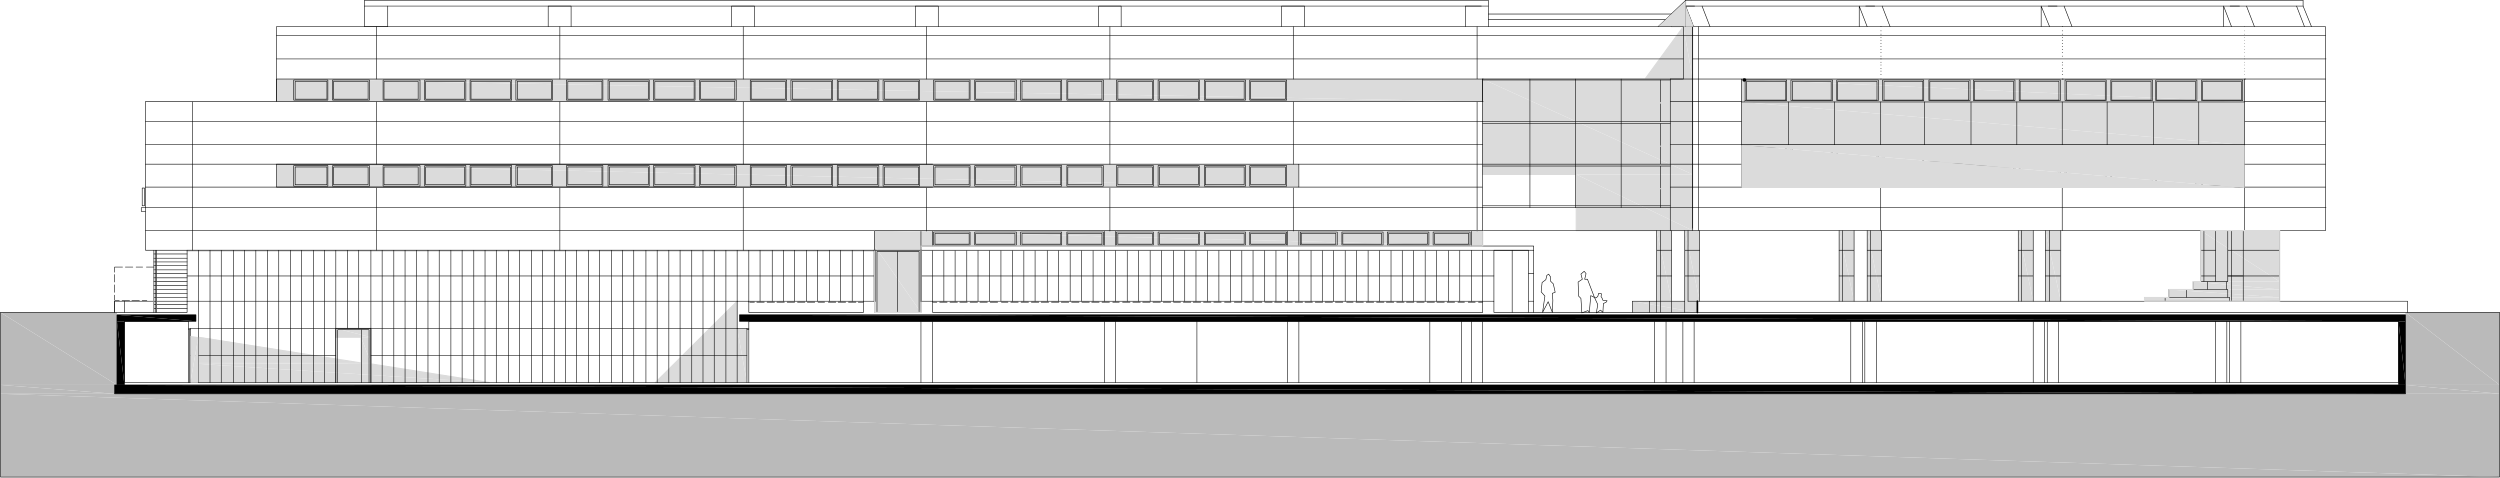<?xml version="1.0" encoding="utf-8"?>
<!-- Generator: Adobe Illustrator 27.2.0, SVG Export Plug-In . SVG Version: 6.00 Build 0)  -->
<!DOCTYPE svg PUBLIC "-//W3C//DTD SVG 1.1//EN" "http://www.w3.org/Graphics/SVG/1.1/DTD/svg11.dtd">
<svg version="1.1" id="Capa_1" xmlns:x="http://ns.adobe.com/Extensibility/1.0/" xmlns:i="http://ns.adobe.com/AdobeIllustrator/10.0/" xmlns:graph="http://ns.adobe.com/Graphs/1.0/"
	 xmlns="http://www.w3.org/2000/svg" xmlns:xlink="http://www.w3.org/1999/xlink" x="0px" y="0px" viewBox="0 0 534.5 102.1"
	 style="enable-background:new 0 0 534.5 102.1;" xml:space="preserve">
<style type="text/css">
	.st0{fill-rule:evenodd;clip-rule:evenodd;fill:#BABABA;}
	.st1{fill-rule:evenodd;clip-rule:evenodd;fill:#DBDBDB;}
	.st2{fill:none;stroke:#DBDBDB;stroke-width:0.24;stroke-linecap:round;stroke-linejoin:round;stroke-miterlimit:10;}
	.st3{fill:none;stroke:#000000;stroke-width:0.12;stroke-linecap:round;stroke-linejoin:round;stroke-miterlimit:10;}
	.st4{fill:none;stroke:#000000;stroke-width:0.36;stroke-linecap:round;stroke-linejoin:round;stroke-miterlimit:10;}
	.st5{fill:none;stroke:#000000;stroke-width:0.72;stroke-linecap:round;stroke-linejoin:round;stroke-miterlimit:10;}
	.st6{fill-rule:evenodd;clip-rule:evenodd;}
</style>
<path class="st0" d="M0.1,66.8h25H0.1z"/>
<path class="st0" d="M514.3,66.8h20.2H514.3z"/>
<polyline class="st0" points="0.1,66.8 0.1,82.3 25,82.3 "/>
<polyline class="st0" points="0.1,66.8 25,66.8 25,82.3 "/>
<polyline class="st0" points="514.3,66.8 514.3,82.3 534.4,82.3 "/>
<polyline class="st0" points="514.3,66.8 534.4,66.8 534.4,82.3 "/>
<path class="st0" d="M24.5,82.3H25H24.5z"/>
<polyline class="st0" points="0.1,82.3 0.1,84.2 24.5,84.2 "/>
<polyline class="st0" points="0.1,82.3 24.5,82.3 24.5,84.2 "/>
<polyline class="st0" points="514.3,82.3 514.3,84.2 534.4,84.2 "/>
<polyline class="st0" points="514.3,82.3 534.4,82.3 534.4,84.2 "/>
<path class="st0" d="M24.5,84.2h489.7H24.5z"/>
<polyline class="st0" points="0.1,84.2 0.1,102 534.4,102 "/>
<polyline class="st0" points="0.1,84.2 534.4,84.2 534.4,102 "/>
<polyline class="st1" points="354.2,64.4 354.2,49.3 357.4,64.4 "/>
<polyline class="st1" points="354.2,49.3 357.4,64.4 357.4,49.3 "/>
<polyline class="st1" points="360.2,64.4 360.2,49.3 363.4,64.4 "/>
<polyline class="st1" points="360.2,49.3 363.4,64.4 363.4,49.3 "/>
<polyline class="st1" points="349,66.8 349,64.4 362.9,66.8 "/>
<polyline class="st1" points="349,64.4 362.9,66.8 362.9,64.4 "/>
<polyline class="st1" points="393.2,64.4 393.2,49.3 396.4,64.4 "/>
<polyline class="st1" points="393.2,49.3 396.4,64.4 396.4,49.3 "/>
<polyline class="st1" points="399.2,64.4 399.2,49.3 402.3,64.4 "/>
<polyline class="st1" points="399.2,49.3 402.3,64.4 402.3,49.3 "/>
<polyline class="st1" points="431.5,64.4 431.5,49.3 434.7,64.4 "/>
<polyline class="st1" points="431.5,49.3 434.7,64.4 434.7,49.3 "/>
<polyline class="st1" points="437.3,64.4 437.3,49.3 440.6,64.4 "/>
<polyline class="st1" points="437.3,49.3 440.6,64.4 440.6,49.3 "/>
<path class="st1" d="M470.5,49.3h16.9H470.5z"/>
<polyline class="st1" points="470.5,49.3 470.5,60.2 487.4,60.2 "/>
<polyline class="st1" points="470.5,49.3 487.4,49.3 487.4,60.2 "/>
<path class="st1" d="M468.9,60.2h1.6H468.9z"/>
<polyline class="st1" points="468.9,60.2 468.9,61.9 487.4,61.9 "/>
<polyline class="st1" points="468.9,60.2 487.4,60.2 487.4,61.9 "/>
<path class="st1" d="M463.7,61.9h5.2H463.7z"/>
<polyline class="st1" points="463.7,61.9 463.7,63.6 487.4,63.6 "/>
<polyline class="st1" points="463.7,61.9 487.4,61.9 487.4,63.6 "/>
<path class="st1" d="M458.5,63.6h5.3H458.5z"/>
<polyline class="st1" points="458.5,63.6 458.5,64.4 487.4,64.4 "/>
<polyline class="st1" points="458.5,63.6 487.4,63.6 487.4,64.4 "/>
<path class="st1" d="M458.5,64.4h28.9H458.5z"/>
<path class="st1" d="M359.9,5.7h1.9H359.9z"/>
<polyline class="st1" points="359.9,5.7 351.7,16.9 361.9,16.9 "/>
<polyline class="st1" points="359.9,5.7 361.9,5.7 361.9,16.9 "/>
<path class="st1" d="M317,16.9h34.7H317z"/>
<polyline class="st1" points="317,16.9 317,37.3 361.9,37.3 "/>
<polyline class="st1" points="317,16.9 361.9,16.9 361.9,37.3 "/>
<path class="st1" d="M317,37.3h20H317z"/>
<polyline class="st1" points="337,37.3 337,49.3 361.9,49.3 "/>
<polyline class="st1" points="337,37.3 361.9,37.3 361.9,49.3 "/>
<path class="st1" d="M337,49.3h16.6H337z"/>
<path class="st1" d="M353.6,49.3h8.3H353.6z"/>
<polyline class="st1" points="372.3,31 372.3,21.8 479.9,31 "/>
<polyline class="st1" points="372.3,21.8 479.9,31 479.9,21.8 "/>
<polyline class="st1" points="157.6,81.8 157.6,70.2 159.7,81.8 "/>
<polyline class="st1" points="157.6,70.2 159.7,81.8 159.7,70.2 "/>
<polygon class="st2" points="357.4,5.7 357.4,3 360.4,0.1 360.4,5.7 "/>
<polygon class="st2" points="361.9,5.7 361.9,49.3 337,49.3 337,37.3 317,37.3 317,16.9 351.7,16.9 359.9,5.7 "/>
<polyline class="st3" points="534.4,66.8 319.4,66.8 319.4,64.4 317,64.4 317,64.6 "/>
<path class="st1" d="M187,49.3h130H187z"/>
<polyline class="st1" points="187,49.3 187,52.6 317,52.6 "/>
<polyline class="st1" points="187,49.3 317,49.3 317,52.6 "/>
<path class="st1" d="M196.9,52.6H317H196.9z"/>
<polyline class="st1" points="187,52.6 187,66.8 196.9,66.8 "/>
<polyline class="st1" points="187,52.6 196.9,52.6 196.9,66.8 "/>
<path class="st1" d="M187,66.8h9.8H187z"/>
<path class="st1" d="M372.3,16.9h107.6H372.3z"/>
<polyline class="st1" points="372.3,16.9 372.3,21.8 479.9,21.8 "/>
<polyline class="st1" points="372.3,16.9 479.9,16.9 479.9,21.8 "/>
<path class="st1" d="M372.3,21.8h107.6H372.3z"/>
<line class="st3" x1="316.7" y1="1.3" x2="77.9" y2="1.3"/>
<polyline class="st3" points="0.1,66.8 0.1,102 534.4,102 534.4,66.8 "/>
<path class="st1" d="M71.8,70.2h7.4H71.8z"/>
<polyline class="st1" points="71.8,70.2 71.8,72.1 79.3,72.1 "/>
<polyline class="st1" points="71.8,70.2 79.3,70.2 79.3,72.1 "/>
<path class="st1" d="M42.4,72.1h0.4H42.4z"/>
<path class="st1" d="M71.8,72.1h7.4H71.8z"/>
<path class="st1" d="M71.8,72.1h7.4H71.8z"/>
<path class="st1" d="M71.8,72.1h5.4H71.8z"/>
<polyline class="st1" points="42.4,72.1 42.4,77.6 77.2,77.6 "/>
<polyline class="st1" points="42.4,72.1 42.8,72.1 77.2,77.6 "/>
<polyline class="st1" points="77.2,72.1 77.2,77.6 79.3,77.6 "/>
<polyline class="st1" points="77.2,72.1 79.3,72.1 79.3,77.6 "/>
<polyline class="st1" points="42.4,77.6 42.4,77.8 79.3,77.8 "/>
<polyline class="st1" points="42.4,77.6 79.3,77.6 79.3,77.8 "/>
<polyline class="st1" points="42.4,77.8 42.4,81.8 104.6,81.8 "/>
<polyline class="st1" points="42.4,77.8 79.3,77.8 104.6,81.8 "/>
<path class="st1" d="M42.4,81.8h62.2H42.4z"/>
<polygon class="st2" points="79.3,77.8 104.6,81.8 42.4,81.8 42.4,72.1 77.2,77.6 77.2,72.1 71.8,72.1 71.8,70.2 79.3,70.2 "/>
<line class="st3" x1="318.2" y1="0.1" x2="77.9" y2="0.1"/>
<polygon class="st2" points="187,53.5 186.8,53.7 40,53.7 40,53.5 "/>
<path class="st1" d="M40,53.5h147H40z"/>
<polyline class="st1" points="40,53.5 40,53.7 186.8,53.7 "/>
<polyline class="st1" points="40,53.5 187,53.5 186.8,53.7 "/>
<path class="st1" d="M40,53.7h146.8H40z"/>
<line class="st3" x1="187" y1="49.3" x2="31.1" y2="49.3"/>
<polygon class="st2" points="157.6,64.4 157.6,81.8 140.1,81.8 "/>
<polyline class="st1" points="157.6,64.4 140.1,81.8 157.6,81.8 "/>
<path class="st1" d="M140.1,81.8h17.5H140.1z"/>
<path class="st3" d="M41.2,21.8v31.7 M24.5,64.4v2.4"/>
<line class="st4" x1="196.9" y1="64.4" x2="196.9" y2="53.5"/>
<line class="st3" x1="514.7" y1="64.4" x2="362.9" y2="64.4"/>
<polygon class="st3" points="359.9,5.7 497.2,5.7 497.2,49.3 361.9,49.3 361.9,5.7 "/>
<path class="st3" d="M357.4,4.2h-39.2 M357.4,3h-39.2 M357.1,17.1H317 M317,49.3h44.9 M360.4,1.3h132 M360.4,0.1h132"/>
<polygon class="st3" points="329.8,66.8 331,64.5 331.9,66.8 332,64.2 331.9,62.7 332.5,62.5 332.1,60.7 331.5,60.1 331.5,59.2 
	331.1,58.6 330.7,58.9 330.5,59.8 329.7,60.4 329.5,62.4 330.3,63.3 "/>
<polyline class="st3" points="327.9,66.8 327.9,53.5 196.9,53.5 "/>
<polygon class="st3" points="340.9,63.6 341.6,65.1 341.3,66.9 342.2,66.3 342.7,66.8 342.8,64.9 343.4,64.6 343.6,64.3 342.7,64.2 
	342.5,63.7 342.3,63.4 342.4,62.8 341.8,62.7 341.6,63.4 341.2,63.7 "/>
<polygon class="st3" points="338.7,58 338,58.6 338.3,59.7 337.4,60.3 337.5,63.3 338,63.8 338.2,66.9 339.5,66.4 339.8,66.8 
	340.1,63.2 340.9,63.6 339.4,59.7 338.8,59.7 339.1,58.5 "/>
<line class="st3" x1="361.9" y1="5.7" x2="361.9" y2="48.8"/>
<line class="st4" x1="362.9" y1="64.4" x2="362.9" y2="66.8"/>
<line class="st5" x1="372.9" y1="17.1" x2="373" y2="17.1"/>
<line class="st3" x1="372.9" y1="21.6" x2="373" y2="21.6"/>
<polyline class="st3" points="360.4,0.1 357.4,3 357.4,5.7 "/>
<path class="st3" d="M402.1,15.9h0.1 M402.1,15.2h0.1 M402.1,14.6h0.1 M402.1,13.9h0.1 M402.1,13.3h0.1 M402.1,12.6h0.1 M402.1,12
	h0.1 M402.1,11.2h0.1 M402.1,10.6h0.1 M402.1,9.9h0.1 M402.1,9.3h0.1 M402.1,8.6h0.1 M402.1,8h0.1 M402.1,7.3h0.1 M402.1,6.6h0.1
	 M402.1,5.7h0.1 M360.4,5.7V0.1"/>
<line class="st3" x1="402.1" y1="16.9" x2="402.2" y2="16.9"/>
<line class="st3" x1="514.7" y1="64.4" x2="514.7" y2="66.8"/>
<polyline class="st3" points="26.6,66.8 26.6,64.4 24.5,64.4 24.5,66.8 "/>
<path class="st3" d="M182.2,64.4V53.5 M179.7,64.4V53.5 M177.3,64.4V53.5 M174.8,64.4V53.5 M172.4,64.4V53.5 M169.9,64.4V53.5
	 M167.5,64.4V53.5 M165.1,64.4V53.5 M162.5,64.4V53.5 M160.1,64.4V53.5 M157.6,64.4V53.5 M155.2,81.8V53.5 M152.7,81.8V53.5
	 M150.3,81.8V53.5 M147.9,81.8V53.5 M145.4,81.8V53.5 M143,81.8V53.5 M140.5,81.8V53.5 M138.1,81.8V53.5 M135.5,81.8V53.5
	 M133.1,81.8V53.5 M130.7,81.8V53.5 M128.2,81.8V53.5 M125.8,81.8V53.5 M123.3,81.8V53.5 M120.9,81.8V53.5 M118.5,81.8V53.5
	 M116,81.8V53.5 M113.6,81.8V53.5 M111.1,81.8V53.5 M108.7,81.8V53.5 M106.1,81.8V53.5 M103.7,81.8V53.5 M101.3,81.8V53.5
	 M98.8,81.8V53.5 M96.4,81.8V53.5 M93.9,81.8V53.5 M91.5,81.8V53.5 M89,81.8V53.5 M86.6,81.8V53.5 M84.2,81.8V53.5 M81.7,81.8V53.5
	 M79.3,81.8V53.5 M76.7,70.2V53.5 M74.3,70.2V53.5 M71.8,81.8V53.5 M69.4,81.8V53.5 M67,81.8V53.5 M64.5,81.8V53.5 M62.1,81.8V53.5
	 M59.6,81.8V53.5 M57.2,81.8V53.5 M54.7,81.8V53.5 M52.3,81.8V53.5 M49.9,81.8V53.5 M47.3,81.8V53.5 M44.9,81.8V53.5 M42.4,64.4
	V53.5 M32.7,64.4h-6.1"/>
<path class="st3" d="M184.6,64.4V53.5V64.4z"/>
<path class="st3" d="M223.9,64.4V53.6 M221.3,64.4V53.6 M218.9,64.4V53.6 M216.5,64.4V53.6 M214,64.4V53.6 M211.6,64.4V53.6
	 M209.1,64.4V53.6 M206.7,64.4V53.6 M204.2,64.4V53.6 M201.8,64.4V53.6 M199.4,64.4V53.6"/>
<line class="st4" x1="187" y1="64.4" x2="187" y2="53.5"/>
<path class="st3" d="M317,64.4V53.5 M314.6,64.4V53.5 M312.1,64.4V53.6 M309.7,64.4V53.6 M307.1,64.4V53.6 M304.7,64.4V53.6
	 M302.2,64.4V53.6 M299.8,64.4V53.6 M297.4,64.4V53.6 M294.9,64.4V53.6 M292.5,64.4V53.6 M290,64.4V53.6 M287.6,64.4V53.6
	 M285.1,64.4V53.6 M282.7,64.4V53.6 M280.3,64.4V53.6 M277.7,64.4V53.6 M275.3,64.4V53.6 M272.8,64.4V53.6 M270.4,64.4V53.6
	 M267.9,64.4V53.6 M265.5,64.4V53.6 M263.1,64.4V53.6 M260.6,64.4V53.6 M258.2,64.4V53.6 M255.7,64.4V53.6 M253.3,64.4V53.6
	 M250.9,64.4V53.6 M248.3,64.4V53.6 M245.9,64.4V53.6 M243.4,64.4V53.6 M241,64.4V53.6 M238.5,64.4V53.6 M236.1,64.4V53.6
	 M233.7,64.4V53.6 M231.2,64.4V53.6 M228.8,64.4V53.6 M226.3,64.4V53.6"/>
<polyline class="st3" points="319.4,64.4 319.4,53.5 326.8,53.5 326.8,66.8 "/>
<path class="st3" d="M187,59H40 M317,16.9h0.1 M317,21.7h0.1 M159.7,76H79.3 M327.9,58.5h-1.1 M157.6,70.2H42.4 M157.6,64.4H42.4
	 M317,44.4H31.1"/>
<polyline class="st3" points="79.3,81.8 79.3,70.2 71.8,70.2 71.8,81.8 "/>
<line class="st3" x1="71.8" y1="76" x2="40.7" y2="76"/>
<polyline class="st3" points="78.9,81.8 78.9,70.5 72.2,70.5 72.2,81.8 "/>
<line class="st3" x1="77.3" y1="70.5" x2="77.3" y2="81.8"/>
<polyline class="st3" points="196.5,66.8 196.5,53.8 187.5,53.8 187.5,66.8 "/>
<line class="st3" x1="191.9" y1="53.8" x2="191.9" y2="66.8"/>
<polyline class="st3" points="160.1,64.6 160.1,64.4 157.6,64.4 157.6,70.2 "/>
<path class="st3" d="M181.4,64.6h1.6 M179.2,64.6h1.6 M177.1,64.6h1.6 M174.9,64.6h1.4 M172.6,64.6h1.6 M170.5,64.6h1.6 M168.3,64.6
	h1.6 M166.1,64.6h1.6 M164,64.6h1.6 M161.8,64.6h1.6 M160.3,64.6h1 M160.1,64.4h24.5"/>
<line class="st3" x1="183.5" y1="64.6" x2="184.5" y2="64.6"/>
<polyline class="st3" points="196.9,49.4 196.9,53.5 187,53.5 "/>
<polyline class="st3" points="199.4,64.6 199.4,64.4 196.9,64.4 196.9,66.8 187,66.8 187,64.4 184.6,64.4 184.6,64.6 "/>
<path class="st3" d="M202.5,64.6h-1.6 M204.7,64.6h-1.6 M206.8,64.6h-1.6 M209,64.6h-1.6 M211.1,64.6h-1.6 M213.3,64.6h-1.6
	 M215.5,64.6h-1.4 M217.7,64.6h-1.6 M219.9,64.6h-1.6 M222.1,64.6h-1.6 M224.2,64.6h-1.6 M226.4,64.6h-1.6 M228.5,64.6h-1.6
	 M230.7,64.6h-1.6 M232.9,64.6h-1.6 M235,64.6h-1.6 M237.2,64.6h-1.6 M239.3,64.6h-1.4 M241.6,64.6H240 M243.8,64.6h-1.6
	 M245.9,64.6h-1.6 M248.1,64.6h-1.6 M250.3,64.6h-1.6 M252.4,64.6h-1.5 M254.6,64.6H253 M256.7,64.6h-1.6 M258.9,64.6h-1.6
	 M261.1,64.6h-1.6 M263.2,64.6h-1.4 M265.5,64.6h-1.6 M267.7,64.6h-1.6 M269.8,64.6h-1.6 M272,64.6h-1.6 M274.1,64.6h-1.6
	 M276.3,64.6h-1.6 M278.5,64.6h-1.6 M280.6,64.6H279 M282.8,64.6h-1.6 M284.9,64.6h-1.6 M287.1,64.6h-1.6 M289.3,64.6h-1.4
	 M291.5,64.6h-1.6 M293.7,64.6h-1.6 M295.9,64.6h-1.6 M298,64.6h-1.6 M300.2,64.6h-1.6 M302.3,64.6h-1.6 M304.5,64.6h-1.6
	 M306.7,64.6h-1.6 M308.8,64.6h-1.6 M311,64.6h-1.6 M313.1,64.6h-1.4 M315.4,64.6h-1.5 M316.9,64.6h-0.8 M315.8,21.8v27.6 M317,52.6
	v-3.4 M199.4,64.4H317"/>
<line class="st3" x1="200.3" y1="64.6" x2="199.5" y2="64.6"/>
<path class="st3" d="M440.9,15.9h0.1 M440.9,15.2h0.1 M440.9,14.6h0.1 M440.9,13.9h0.1 M440.9,13.3h0.1 M440.9,12.6h0.1 M440.9,12
	h0.1 M440.9,11.2h0.1 M440.9,10.6h0.1 M440.9,9.9h0.1 M440.9,9.3h0.1 M440.9,8.6h0.1 M440.9,8h0.1 M440.9,7.3h0.1 M440.9,6.6h0.1
	 M440.9,5.7h0.1 M402.1,21.8V31 M402.1,40.2v9.1 M357.1,40h15.2 M361.9,12.6h135.4 M357.1,16.9h15.2 M357.1,21.7h15.2 M357.1,26
	h15.2 M357.1,30.9h122.8 M357.1,35.1h15.2 M357.1,44.4h140.2 M327.9,64.4h-1.1 M319.4,59H196.9 M355,40.5v3.8 M346.6,16.9v27.5
	 M336.8,16.9v27.5 M327.1,16.9v27.5 M317,44h40.1 M317,44.4h40.1 M355,35.5v4.7 M355,31.4v3.7 M317,35.5h40.1 M317,35.1h40.1
	 M355,26.4v4.7 M355,22.2V26 M317,26.4h40.1 M317,26h40.1 M355,17.1v4.7 M315.8,5.7v11.2"/>
<line class="st3" x1="440.9" y1="16.9" x2="441.1" y2="16.9"/>
<path class="st3" d="M479.9,15.9L479.9,15.9 M479.9,15.2L479.9,15.2 M479.9,14.6L479.9,14.6 M479.9,13.9L479.9,13.9 M479.9,13.3
	L479.9,13.3 M479.9,12.6L479.9,12.6 M479.9,12L479.9,12 M479.9,11.2L479.9,11.2 M479.9,10.6L479.9,10.6 M479.9,9.9L479.9,9.9
	 M479.9,9.3L479.9,9.3 M479.9,8.6L479.9,8.6 M479.9,8L479.9,8 M479.9,7.3L479.9,7.3 M479.9,6.6L479.9,6.6 M479.9,5.7L479.9,5.7
	 M363.1,5.7v43.6 M440.9,21.8V31 M440.9,40.2v9.1"/>
<line class="st3" x1="479.9" y1="16.9" x2="480.1" y2="16.9"/>
<line class="st3" x1="479.9" y1="40.2" x2="479.9" y2="49.2"/>
<rect x="372.3" y="16.9" class="st3" width="107.6" height="4.9"/>
<rect x="373.1" y="17.1" class="st3" width="8.9" height="4.4"/>
<rect x="373.4" y="17.4" class="st3" width="8.4" height="4"/>
<rect x="470.7" y="17.1" class="st3" width="8.8" height="4.4"/>
<rect x="460.9" y="17.1" class="st3" width="8.8" height="4.4"/>
<rect x="461.1" y="17.4" class="st3" width="8.3" height="4"/>
<rect x="470.9" y="17.4" class="st3" width="8.3" height="4"/>
<rect x="441.5" y="17.1" class="st3" width="8.8" height="4.4"/>
<rect x="451.3" y="17.1" class="st3" width="8.9" height="4.4"/>
<rect x="451.5" y="17.4" class="st3" width="8.4" height="4"/>
<rect x="441.8" y="17.4" class="st3" width="8.3" height="4"/>
<rect x="431.7" y="17.1" class="st3" width="8.8" height="4.4"/>
<rect x="421.9" y="17.1" class="st3" width="8.9" height="4.4"/>
<rect x="422.1" y="17.4" class="st3" width="8.4" height="4"/>
<rect x="431.9" y="17.4" class="st3" width="8.3" height="4"/>
<rect x="402.5" y="17.1" class="st3" width="8.8" height="4.4"/>
<rect x="412.4" y="17.1" class="st3" width="8.8" height="4.4"/>
<rect x="412.6" y="17.4" class="st3" width="8.3" height="4"/>
<rect x="402.8" y="17.4" class="st3" width="8.3" height="4"/>
<rect x="392.7" y="17.1" class="st3" width="8.9" height="4.4"/>
<rect x="382.9" y="17.1" class="st3" width="8.9" height="4.4"/>
<rect x="383.2" y="17.4" class="st3" width="8.3" height="4"/>
<rect x="392.9" y="17.4" class="st3" width="8.4" height="4"/>
<path class="st3" d="M372.9,39.9h0.1 M372.9,35.5h0.1 M479.9,40h17.3 M479.9,21.7h17.3 M479.9,16.9h17.3"/>
<rect x="372.3" y="31" class="st3" width="107.6" height="9.1"/>
<rect x="373.1" y="35.4" class="st3" width="8.9" height="4.6"/>
<rect x="373.4" y="35.7" class="st3" width="8.4" height="4"/>
<rect x="470.7" y="35.4" class="st3" width="8.8" height="4.6"/>
<rect x="460.9" y="35.4" class="st3" width="8.8" height="4.6"/>
<rect x="461.1" y="35.7" class="st3" width="8.3" height="4"/>
<rect x="470.9" y="35.7" class="st3" width="8.3" height="4"/>
<rect x="441.5" y="35.4" class="st3" width="8.8" height="4.6"/>
<rect x="451.3" y="35.4" class="st3" width="8.9" height="4.6"/>
<rect x="451.5" y="35.7" class="st3" width="8.4" height="4"/>
<rect x="441.8" y="35.7" class="st3" width="8.3" height="4"/>
<rect x="431.7" y="35.4" class="st3" width="8.8" height="4.6"/>
<rect x="421.9" y="35.4" class="st3" width="8.9" height="4.6"/>
<rect x="422.1" y="35.7" class="st3" width="8.4" height="4"/>
<rect x="431.9" y="35.7" class="st3" width="8.3" height="4"/>
<rect x="402.5" y="35.4" class="st3" width="8.8" height="4.6"/>
<rect x="412.4" y="35.4" class="st3" width="8.8" height="4.6"/>
<rect x="412.6" y="35.7" class="st3" width="8.3" height="4"/>
<rect x="402.8" y="35.7" class="st3" width="8.3" height="4"/>
<rect x="392.7" y="35.4" class="st3" width="8.9" height="4.6"/>
<rect x="382.9" y="35.4" class="st3" width="8.9" height="4.6"/>
<rect x="383.2" y="35.7" class="st3" width="8.3" height="4"/>
<rect x="392.9" y="35.7" class="st3" width="8.4" height="4"/>
<path class="st3" d="M470.1,21.8V31 M450.5,21.8V31 M460.4,21.8V31 M431.2,21.8V31 M411.5,21.8V31 M421.4,21.8V31 M382.4,21.8V31
	 M392.2,21.8V31 M372.3,21.8V31 M479.9,26h17.3 M479.9,30.9h17.3 M479.9,21.8V31 M479.9,35.1h17.3"/>
<polyline class="st3" points="31.1,44.4 30.2,44.4 30.2,45.2 31.1,45.2 "/>
<rect x="30.4" y="40.2" class="st3" width="0.5" height="3.8"/>
<polygon class="st3" points="514.3,67.3 514.3,84.2 24.5,84.2 24.5,82.3 25,82.3 25,67.3 41.9,67.3 41.9,68.7 26.6,68.7 26.6,82.3 
	512.8,82.3 512.8,68.7 158.1,68.7 158.1,67.3 "/>
<polyline class="st3" points="42.4,70.2 40.3,70.2 40.3,68.7 26.6,68.7 26.6,81.8 42.4,81.8 "/>
<polyline class="st3" points="42.4,70.2 42.4,64.4 40,64.4 40,66.8 0.1,66.8 "/>
<polyline class="st3" points="40.3,70.2 40.3,70.5 40.7,70.5 40.7,70.2 "/>
<path class="st3" d="M42.4,70.2v11.6 M40.7,70.5v11.3 M40.5,70.5v11.3 M40.3,70.5v11.3"/>
<polyline class="st3" points="160.1,64.6 160.1,66.8 184.6,66.8 184.6,64.6 "/>
<polyline class="st3" points="199.4,64.6 199.4,66.8 317,66.8 317,64.6 "/>
<polyline class="st3" points="157.6,70.2 160.1,70.2 160.1,68.7 512.8,68.7 512.8,81.8 42.4,81.8 "/>
<polyline class="st3" points="159.7,70.2 159.7,70.5 160.1,70.5 160.1,70.2 "/>
<path class="st3" d="M354.2,64.4H349 M352.7,64.4v2.4 M349,64.4v2.4 M362.9,64.4h-2 M437.3,53.5h3.2 M487.4,49.3v15.1 M476.3,59h11
	 M437.3,59h3.2 M438.2,64.4V49.3 M437.3,64.4V49.3 M312.5,81.8V68.7 M305.7,81.8V68.7 M255.9,81.8V68.7 M476.1,81.8V68.7
	 M473.7,81.8V68.7 M479.1,81.8V68.7 M476.7,81.8V68.7 M437.1,81.8V68.7 M434.7,81.8V68.7 M440.1,81.8V68.7 M437.7,81.8V68.7
	 M398.2,81.8V68.7 M395.7,81.8V68.7 M401.2,81.8V68.7 M398.7,81.8V68.7 M362.2,81.8V68.7 M359.8,81.8V68.7 M356.2,81.8V68.7
	 M353.7,81.8V68.7 M317,81.8V68.7 M314.6,81.8V68.7 M277.7,81.8V68.7 M275.3,81.8V68.7 M199.4,81.8V68.7 M196.9,81.8V68.7
	 M238.5,81.8V68.7 M236.1,81.8V68.7 M157.6,70.2v11.6 M160.1,70.5v11.3 M159.7,70.5v11.3"/>
<polyline class="st1" points="40.7,71.8 40.7,81.8 42.4,72.1 "/>
<polyline class="st1" points="40.7,81.8 42.4,72.1 42.4,81.8 "/>
<line class="st3" x1="360.2" y1="64.4" x2="354.2" y2="64.4"/>
<polyline class="st3" points="196.9,53.5 196.9,52.6 327.9,52.6 327.9,53.5 "/>
<rect x="296.9" y="49.9" class="st3" width="8.3" height="2.3"/>
<rect x="296.6" y="49.6" class="st3" width="8.9" height="2.8"/>
<rect x="306.7" y="49.9" class="st3" width="7.3" height="2.3"/>
<rect x="306.4" y="49.6" class="st3" width="7.9" height="2.8"/>
<line class="st3" x1="314.6" y1="52.6" x2="314.6" y2="49.4"/>
<rect x="287.1" y="49.9" class="st3" width="8.3" height="2.3"/>
<rect x="286.9" y="49.6" class="st3" width="8.8" height="2.8"/>
<rect x="278.2" y="49.9" class="st3" width="7.4" height="2.3"/>
<rect x="278" y="49.6" class="st3" width="7.9" height="2.8"/>
<line class="st3" x1="277.7" y1="52.6" x2="277.7" y2="49.4"/>
<rect x="257.7" y="49.9" class="st3" width="8.3" height="2.3"/>
<rect x="257.5" y="49.6" class="st3" width="8.8" height="2.8"/>
<rect x="267.4" y="49.9" class="st3" width="7.4" height="2.3"/>
<rect x="267.2" y="49.6" class="st3" width="7.9" height="2.8"/>
<line class="st3" x1="275.3" y1="52.6" x2="275.3" y2="49.4"/>
<rect x="247.9" y="49.9" class="st3" width="8.3" height="2.3"/>
<rect x="247.6" y="49.6" class="st3" width="8.8" height="2.8"/>
<rect x="239" y="49.9" class="st3" width="7.4" height="2.3"/>
<rect x="238.7" y="49.6" class="st3" width="7.9" height="2.8"/>
<line class="st3" x1="238.5" y1="52.6" x2="238.5" y2="49.4"/>
<rect x="218.5" y="49.9" class="st3" width="8.3" height="2.3"/>
<rect x="218.2" y="49.6" class="st3" width="8.8" height="2.8"/>
<rect x="228.3" y="49.9" class="st3" width="7.3" height="2.3"/>
<rect x="228.1" y="49.6" class="st3" width="7.8" height="2.8"/>
<line class="st3" x1="236.1" y1="52.6" x2="236.1" y2="49.4"/>
<rect x="208.6" y="49.9" class="st3" width="8.4" height="2.3"/>
<rect x="208.4" y="49.6" class="st3" width="8.9" height="2.8"/>
<rect x="199.9" y="49.9" class="st3" width="7.3" height="2.3"/>
<rect x="199.6" y="49.6" class="st3" width="7.8" height="2.8"/>
<line class="st3" x1="199.4" y1="52.6" x2="199.4" y2="49.4"/>
<path class="st6" d="M25,67.3h16.9H25z"/>
<path class="st6" d="M158.1,67.3h356.2H158.1z"/>
<polyline class="st6" points="25,67.3 25,68.7 41.9,68.7 "/>
<polyline class="st6" points="25,67.3 41.9,67.3 41.9,68.7 "/>
<polyline class="st6" points="158.1,67.3 158.1,68.7 514.3,68.7 "/>
<polyline class="st6" points="158.1,67.3 514.3,67.3 514.3,68.7 "/>
<path class="st6" d="M26.6,68.7h15.3H26.6z"/>
<path class="st6" d="M158.1,68.7h354.7H158.1z"/>
<polyline class="st6" points="25,68.7 25,82.3 26.6,82.3 "/>
<polyline class="st6" points="25,68.7 26.6,68.7 26.6,82.3 "/>
<polyline class="st6" points="512.8,68.7 512.8,82.3 514.3,82.3 "/>
<polyline class="st6" points="512.8,68.7 514.3,68.7 514.3,82.3 "/>
<path class="st6" d="M24.5,82.3H25H24.5z"/>
<path class="st6" d="M26.6,82.3h486.2H26.6z"/>
<polyline class="st6" points="24.5,82.3 24.5,84.2 514.3,84.2 "/>
<polyline class="st6" points="24.5,82.3 514.3,82.3 514.3,84.2 "/>
<path class="st6" d="M24.5,84.2h489.7H24.5z"/>
<line class="st3" x1="372.3" y1="35.1" x2="479.9" y2="35.1"/>
<rect x="373.1" y="31.3" class="st3" width="8.9" height="3.6"/>
<rect x="373.4" y="31.5" class="st3" width="8.4" height="3.1"/>
<rect x="470.7" y="31.3" class="st3" width="8.8" height="3.6"/>
<rect x="460.9" y="31.3" class="st3" width="8.8" height="3.6"/>
<rect x="461.1" y="31.5" class="st3" width="8.3" height="3.1"/>
<rect x="470.9" y="31.5" class="st3" width="8.3" height="3.1"/>
<rect x="441.5" y="31.3" class="st3" width="8.8" height="3.6"/>
<rect x="451.3" y="31.3" class="st3" width="8.9" height="3.6"/>
<rect x="451.5" y="31.5" class="st3" width="8.4" height="3.1"/>
<rect x="441.8" y="31.5" class="st3" width="8.3" height="3.1"/>
<rect x="431.7" y="31.3" class="st3" width="8.8" height="3.6"/>
<rect x="421.9" y="31.3" class="st3" width="8.9" height="3.6"/>
<rect x="422.1" y="31.5" class="st3" width="8.4" height="3.1"/>
<rect x="431.9" y="31.5" class="st3" width="8.3" height="3.1"/>
<rect x="402.5" y="31.3" class="st3" width="8.8" height="3.6"/>
<rect x="412.4" y="31.3" class="st3" width="8.8" height="3.6"/>
<rect x="412.6" y="31.5" class="st3" width="8.3" height="3.1"/>
<rect x="402.8" y="31.5" class="st3" width="8.3" height="3.1"/>
<rect x="392.7" y="31.3" class="st3" width="8.9" height="3.6"/>
<rect x="382.9" y="31.3" class="st3" width="8.9" height="3.6"/>
<rect x="383.2" y="31.5" class="st3" width="8.3" height="3.1"/>
<rect x="392.9" y="31.5" class="st3" width="8.4" height="3.1"/>
<path class="st3" d="M402.4,1.3l1.7,4.4 M40,64.4V53.5 M357.1,49.3V16.9"/>
<polyline class="st3" points="397.5,5.7 397.5,1.3 399.2,5.7 "/>
<path class="st3" d="M363.9,1.3l1.7,4.4 M398.9,1.3h1.9"/>
<polyline class="st3" points="360.4,5.7 360.4,1.3 362.1,5.7 "/>
<path class="st3" d="M32.9,63.6h0.4 M33.5,64.4H40 M32.9,64.4h0.4 M33.5,65.1H40 M32.9,65.1h0.4 M33.5,66H40 M32.9,53.5v13.3
	 M33.3,53.5v13.3 M33.5,53.5v13.3 M32.9,66h0.4 M360.4,0.1l-5.9,5.6 M360.4,1.3h1.9"/>
<polyline class="st1" points="354.5,5.7 360.4,5.7 360.4,0.1 "/>
<path class="st3" d="M32.9,61h0.4 M33.5,61.9H40 M32.9,61.9h0.4 M33.5,62.7H40 M32.9,62.7h0.4"/>
<polygon class="st2" points="187,49.3 187,66.8 196.9,66.8 196.9,52.6 317,52.6 317,49.3 "/>
<path class="st3" d="M33.5,60.2H40 M32.9,60.2h0.4 M33.5,61H40"/>
<path class="st1" d="M372.3,31h107.6H372.3z"/>
<polyline class="st1" points="372.3,31 372.3,40.2 479.9,40.2 "/>
<polyline class="st1" points="372.3,31 479.9,31 479.9,40.2 "/>
<path class="st1" d="M372.3,40.2h107.6H372.3z"/>
<path class="st3" d="M27.7,64.2h-1.6 M29.8,64.2h-1.6 M31.4,64.2h-1 M33.5,54.3H40 M32.9,54.3h0.4 M33.5,55.2H40 M32.9,55.2h0.4
	 M33.5,56H40 M32.9,56h0.4 M33.5,56.8H40 M32.9,56.8h0.4 M33.5,57.7H40 M32.9,57.7h0.4 M33.5,58.5H40 M32.9,58.5h0.4 M33.5,59.4H40
	 M32.9,59.4h0.4"/>
<polyline class="st3" points="25.5,64.2 24.5,64.2 24.5,63.1 "/>
<path class="st3" d="M24.5,60.3v-1.6 M24.5,62.5v-1.6"/>
<polyline class="st3" points="24.5,58.2 24.5,57.1 26.2,57.1 "/>
<path class="st3" d="M29.1,57.1h1.4 M26.8,57.1h1.6"/>
<line class="st3" x1="31.3" y1="57.1" x2="32.9" y2="57.1"/>
<path class="st3" d="M393.2,64.4V49.3 M402.3,64.4V49.3 M399.2,53.5h3.1 M399.2,59h3.1 M399.9,64.4V49.3 M399.2,64.4V49.3
	 M434.7,64.4V49.3 M431.5,53.5h3.2 M431.5,59h3.2 M432.2,64.4V49.3 M431.5,64.4V49.3 M440.6,64.4V49.3"/>
<polyline class="st1" points="360.4,1.3 362.1,5.7 360.4,5.7 "/>
<path class="st3" d="M33.5,63.6H40 M323.3,53.5v13.3 M468.9,60.2v1.7 M463.7,61.9v1.7 M458.5,63.6v0.8 M476.3,60.2V49.3 M476.7,63.6
	v0.8 M476.3,60.2h-7.4 M476.3,61.9h-12.6 M476.7,63.6h-18.2 M476,60.2v1.7 M472,60.2v1.7 M467.5,61.9v1.7 M462.9,63.6v0.8
	 M473.7,60.2V49.3 M470.5,53.5h3.2 M470.5,59h3.2 M471.2,60.2V49.3 M470.5,60.2V49.3 M479.6,64.4V49.3 M476.3,53.5h11 M476.3,59h3.2
	 M477.1,64.4V49.3 M476.3,63.6v-1.7 M357.4,66.8V49.3 M354.2,53.5h3.2 M354.2,59h3.2 M355,66.8V49.3 M354.2,66.8V49.3 M363.4,64.4
	V49.3 M360.2,53.5h3.2 M360.2,59h3.2 M360.9,64.4V49.3 M360.2,66.8V49.3 M396.4,64.4V49.3 M393.2,53.5h3.2 M393.2,59h3.2"/>
<polygon class="st2" points="458.5,63.6 463.7,63.6 463.7,61.9 468.9,61.9 468.9,60.2 470.5,60.2 470.5,49.3 487.4,49.3 487.4,64.4 
	458.5,64.4 "/>
<polyline class="st3" points="313.3,5.7 313.3,1.3 318.2,1.3 318.2,5.7 "/>
<path class="st3" d="M441.3,1.3l1.7,4.4 M318.2,1.3V0.1"/>
<polyline class="st3" points="436.4,5.7 436.4,1.3 438.2,5.7 "/>
<path class="st3" d="M480.3,1.3l1.7,4.4 M437.9,1.3h1.9"/>
<polyline class="st3" points="475.4,5.7 475.4,1.3 477.1,5.7 "/>
<path class="st3" d="M317,21.7v-4.8 M492.4,1.3V0.1 M491,1.3l1.7,4.4 M492.4,1.3l1.8,4.4 M476.8,1.3h2"/>
<path class="st1" d="M59.1,16.9H317H59.1z"/>
<polyline class="st1" points="59.1,16.9 59.1,21.7 317,21.7 "/>
<polyline class="st1" points="59.1,16.9 317,16.9 317,21.7 "/>
<path class="st1" d="M59.1,21.7H317H59.1z"/>
<path class="st1" d="M59.1,35.1h218.6H59.1z"/>
<polyline class="st1" points="59.1,35.1 59.1,40 277.7,40 "/>
<polyline class="st1" points="59.1,35.1 277.7,35.1 277.7,40 "/>
<path class="st1" d="M59.1,40h218.6H59.1z"/>
<rect x="59.1" y="35.1" class="st3" width="218.6" height="4.9"/>
<path class="st3" d="M80.5,21.8v13.3 M80.5,40.2v13.3"/>
<polyline class="st3" points="77.9,0.1 77.9,5.7 82.9,5.7 82.9,1.3 "/>
<polyline class="st3" points="117.2,5.7 117.2,1.3 122.1,1.3 122.1,5.7 "/>
<path class="st3" d="M393.9,64.4V49.3 M317,26H31.1 M317,30.9H31.1 M199.4,35.1H31.1 M199.4,40H31.1"/>
<rect x="81.9" y="35.4" class="st3" width="7.9" height="4.4"/>
<rect x="82.1" y="35.7" class="st3" width="7.3" height="3.8"/>
<rect x="90.8" y="35.4" class="st3" width="8.8" height="4.4"/>
<rect x="91" y="35.7" class="st3" width="8.3" height="3.8"/>
<rect x="81.9" y="17.1" class="st3" width="7.9" height="4.3"/>
<rect x="82.1" y="17.4" class="st3" width="7.3" height="3.8"/>
<rect x="90.8" y="17.1" class="st3" width="8.8" height="4.3"/>
<rect x="91" y="17.4" class="st3" width="8.3" height="3.8"/>
<rect x="110.3" y="35.4" class="st3" width="7.8" height="4.4"/>
<rect x="110.6" y="35.7" class="st3" width="7.3" height="3.8"/>
<rect x="100.5" y="35.4" class="st3" width="8.9" height="4.4"/>
<rect x="100.7" y="35.7" class="st3" width="8.4" height="3.8"/>
<rect x="121.1" y="35.4" class="st3" width="7.8" height="4.4"/>
<rect x="121.4" y="35.7" class="st3" width="7.3" height="3.8"/>
<rect x="130" y="35.4" class="st3" width="8.8" height="4.4"/>
<rect x="130.3" y="35.7" class="st3" width="8.3" height="3.8"/>
<rect x="149.6" y="35.4" class="st3" width="7.8" height="4.4"/>
<rect x="149.8" y="35.7" class="st3" width="7.3" height="3.8"/>
<rect x="139.7" y="35.4" class="st3" width="8.9" height="4.4"/>
<rect x="140" y="35.7" class="st3" width="8.4" height="3.8"/>
<rect x="160.4" y="35.4" class="st3" width="7.8" height="4.4"/>
<rect x="160.6" y="35.7" class="st3" width="7.3" height="3.8"/>
<rect x="169.1" y="35.4" class="st3" width="8.9" height="4.4"/>
<rect x="169.4" y="35.7" class="st3" width="8.4" height="3.8"/>
<rect x="188.8" y="35.4" class="st3" width="7.8" height="4.4"/>
<rect x="189.1" y="35.7" class="st3" width="7.3" height="3.8"/>
<rect x="179" y="35.4" class="st3" width="8.9" height="4.4"/>
<rect x="179.2" y="35.7" class="st3" width="8.4" height="3.8"/>
<rect x="199.6" y="35.4" class="st3" width="7.8" height="4.4"/>
<rect x="199.9" y="35.7" class="st3" width="7.3" height="3.8"/>
<rect x="208.4" y="35.4" class="st3" width="8.9" height="4.4"/>
<rect x="208.6" y="35.7" class="st3" width="8.4" height="3.8"/>
<rect x="228.1" y="35.4" class="st3" width="7.8" height="4.4"/>
<rect x="228.3" y="35.7" class="st3" width="7.3" height="3.8"/>
<rect x="218.2" y="35.4" class="st3" width="8.8" height="4.4"/>
<rect x="218.5" y="35.7" class="st3" width="8.3" height="3.8"/>
<rect x="238.7" y="35.4" class="st3" width="7.9" height="4.4"/>
<rect x="239" y="35.7" class="st3" width="7.4" height="3.8"/>
<rect x="247.6" y="35.4" class="st3" width="8.8" height="4.4"/>
<rect x="247.9" y="35.7" class="st3" width="8.3" height="3.8"/>
<rect x="267.2" y="35.4" class="st3" width="7.9" height="4.4"/>
<rect x="267.4" y="35.7" class="st3" width="7.4" height="3.8"/>
<rect x="257.5" y="35.4" class="st3" width="8.8" height="4.4"/>
<rect x="257.7" y="35.7" class="st3" width="8.3" height="3.8"/>
<rect x="110.3" y="17.1" class="st3" width="7.8" height="4.3"/>
<rect x="110.6" y="17.4" class="st3" width="7.3" height="3.8"/>
<rect x="100.5" y="17.1" class="st3" width="8.9" height="4.3"/>
<rect x="100.7" y="17.4" class="st3" width="8.4" height="3.8"/>
<rect x="121.1" y="17.1" class="st3" width="7.8" height="4.3"/>
<rect x="121.4" y="17.4" class="st3" width="7.3" height="3.8"/>
<rect x="130" y="17.1" class="st3" width="8.8" height="4.3"/>
<rect x="130.3" y="17.4" class="st3" width="8.3" height="3.8"/>
<rect x="149.6" y="17.1" class="st3" width="7.8" height="4.3"/>
<rect x="149.8" y="17.4" class="st3" width="7.3" height="3.8"/>
<rect x="139.7" y="17.1" class="st3" width="8.9" height="4.3"/>
<rect x="140" y="17.4" class="st3" width="8.4" height="3.8"/>
<rect x="160.4" y="17.1" class="st3" width="7.8" height="4.3"/>
<rect x="160.6" y="17.4" class="st3" width="7.3" height="3.8"/>
<rect x="169.1" y="17.1" class="st3" width="8.9" height="4.3"/>
<rect x="169.4" y="17.4" class="st3" width="8.4" height="3.8"/>
<rect x="188.8" y="17.1" class="st3" width="7.8" height="4.3"/>
<rect x="189.1" y="17.4" class="st3" width="7.3" height="3.8"/>
<rect x="179" y="17.1" class="st3" width="8.9" height="4.3"/>
<rect x="179.2" y="17.4" class="st3" width="8.4" height="3.8"/>
<rect x="199.6" y="17.1" class="st3" width="7.8" height="4.3"/>
<rect x="199.9" y="17.4" class="st3" width="7.3" height="3.8"/>
<rect x="208.4" y="17.1" class="st3" width="8.9" height="4.3"/>
<rect x="208.6" y="17.4" class="st3" width="8.4" height="3.8"/>
<rect x="228.1" y="17.1" class="st3" width="7.8" height="4.3"/>
<rect x="228.3" y="17.4" class="st3" width="7.3" height="3.8"/>
<rect x="218.2" y="17.1" class="st3" width="8.8" height="4.3"/>
<rect x="218.5" y="17.4" class="st3" width="8.3" height="3.8"/>
<rect x="238.7" y="17.1" class="st3" width="7.9" height="4.3"/>
<rect x="239" y="17.4" class="st3" width="7.4" height="3.8"/>
<rect x="247.6" y="17.1" class="st3" width="8.8" height="4.3"/>
<rect x="247.9" y="17.4" class="st3" width="8.3" height="3.8"/>
<rect x="267.2" y="17.1" class="st3" width="7.9" height="4.3"/>
<rect x="267.4" y="17.4" class="st3" width="7.4" height="3.8"/>
<rect x="257.5" y="17.1" class="st3" width="8.8" height="4.3"/>
<rect x="257.7" y="17.4" class="st3" width="8.3" height="3.8"/>
<path class="st3" d="M276.5,40.2v9.2 M80.5,5.7v11.2 M359.9,12.6H59.1 M276.5,21.8v13.3 M237.3,21.8v13.3 M237.3,40.2v9.2
	 M198.1,21.8v13.3 M198.1,40.2v9.2 M158.9,21.8v13.3 M158.9,40.2v13.3 M119.7,21.8v13.3 M119.7,40.2v13.3 M277.7,40h39.2
	 M277.7,35.1h39.2"/>
<polygon class="st3" points="359.9,16.9 359.9,5.7 59.1,5.7 59.1,21.7 31.1,21.7 31.1,53.5 187,53.5 187,49.3 317,49.3 317,16.9 "/>
<path class="st3" d="M497.2,7.6H59.1 M276.5,5.7v11.2 M237.3,5.7v11.2 M198.1,5.7v11.2 M158.9,5.7v11.2 M119.7,5.7v11.2"/>
<polyline class="st3" points="156.4,5.7 156.4,1.3 161.3,1.3 161.3,5.7 "/>
<polyline class="st3" points="195.7,5.7 195.7,1.3 200.6,1.3 200.6,5.7 "/>
<polyline class="st3" points="234.9,5.7 234.9,1.3 239.7,1.3 239.7,5.7 "/>
<polyline class="st3" points="274,5.7 274,1.3 278.9,1.3 278.9,5.7 "/>
<rect x="71.1" y="17.1" class="st3" width="7.9" height="4.3"/>
<rect x="71.3" y="17.4" class="st3" width="7.4" height="3.8"/>
<rect x="63.1" y="17.4" class="st3" width="6.8" height="3.8"/>
<rect x="62.8" y="17.1" class="st3" width="7.3" height="4.3"/>
<rect x="71.1" y="35.4" class="st3" width="7.9" height="4.4"/>
<rect x="71.3" y="35.7" class="st3" width="7.4" height="3.8"/>
<rect x="62.8" y="35.4" class="st3" width="7.3" height="4.4"/>
<rect x="63.1" y="35.7" class="st3" width="6.8" height="3.8"/>
<rect x="59.1" y="16.9" class="st3" width="257.9" height="4.8"/>
</svg>
